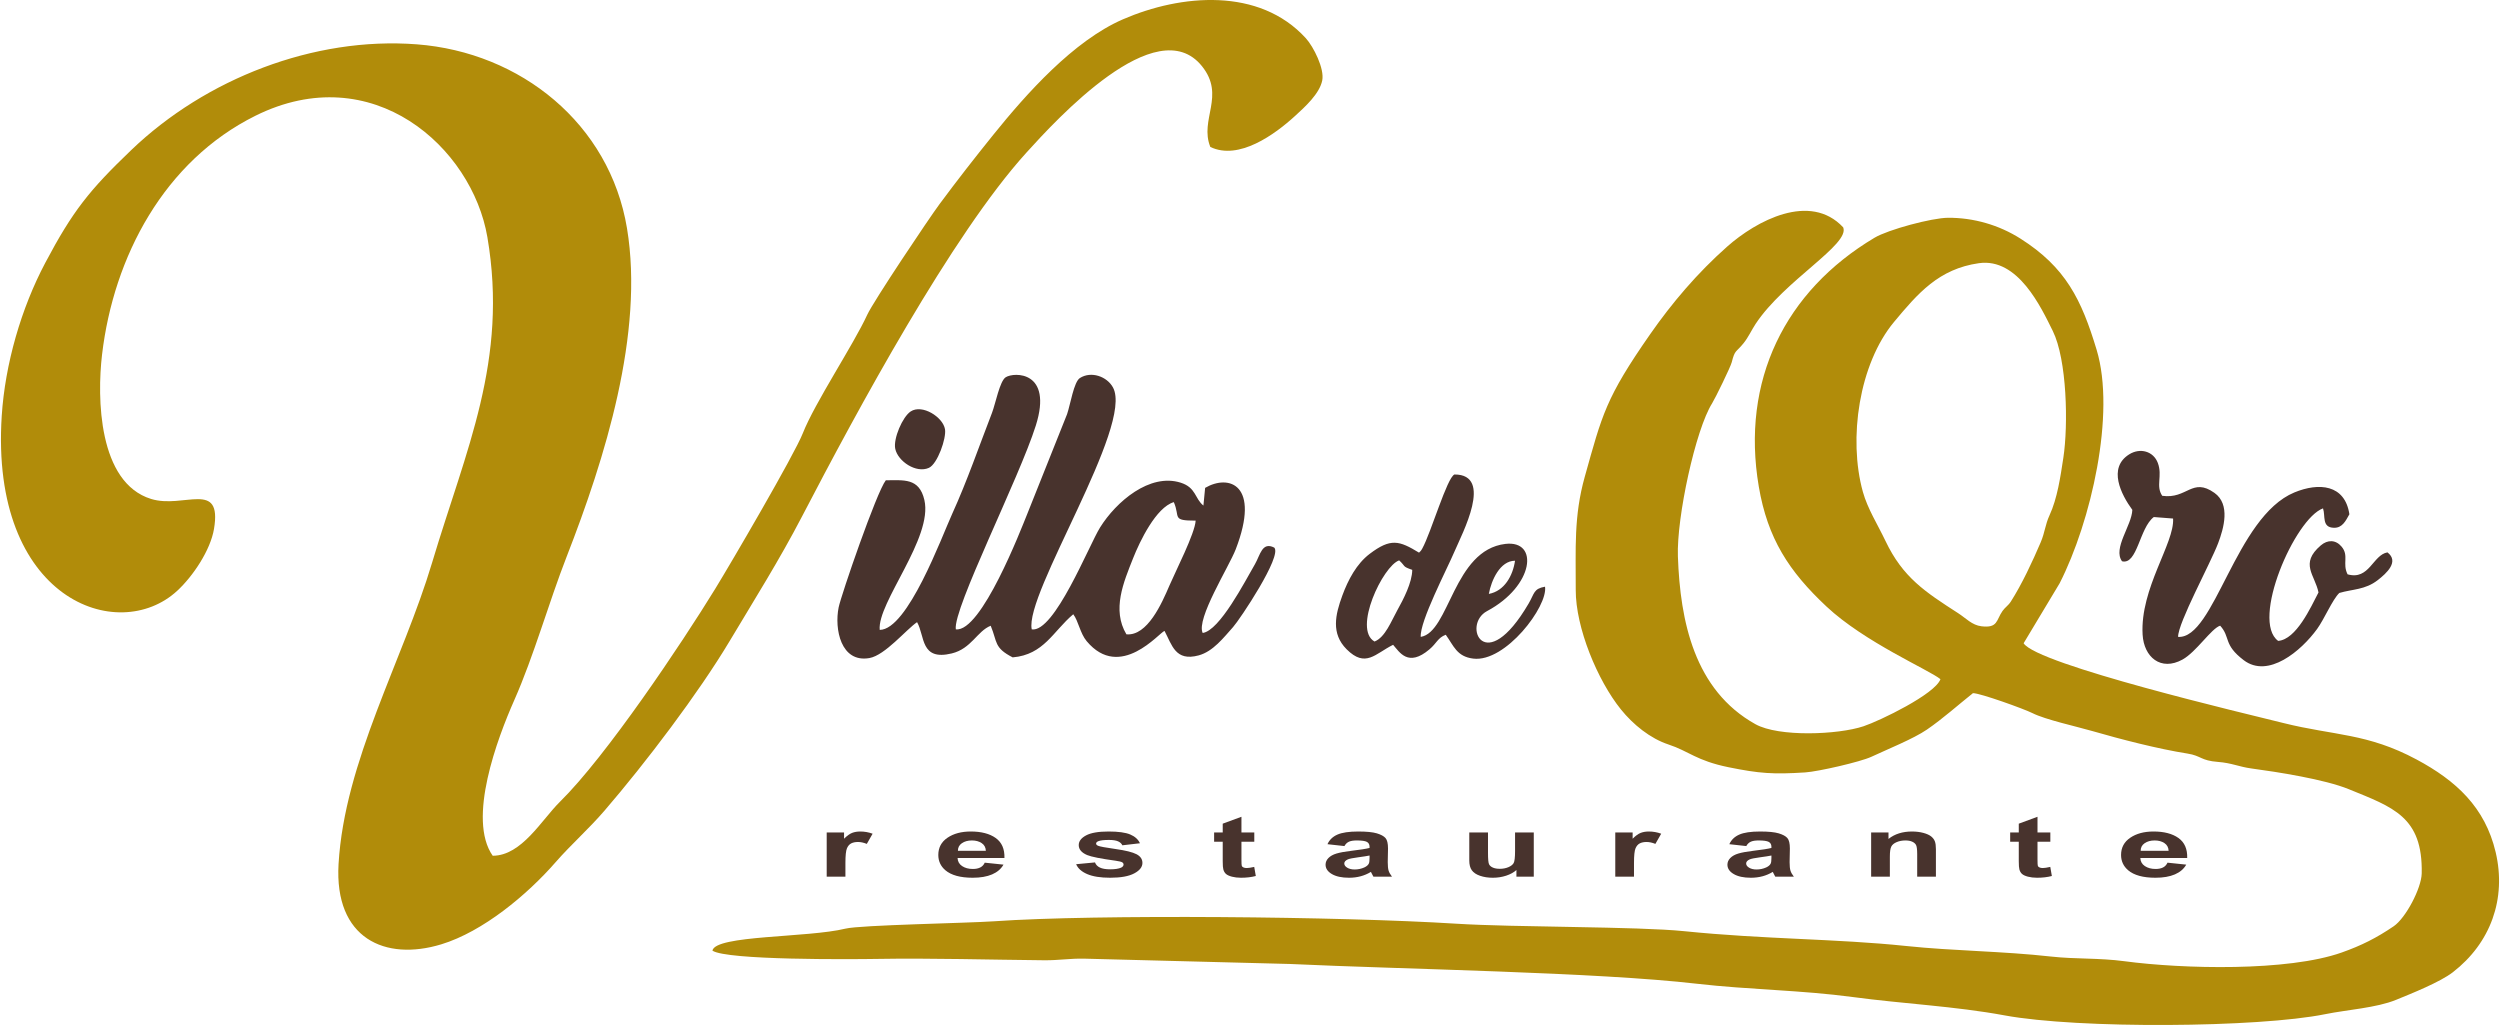 <?xml version="1.0" encoding="UTF-8"?>
<!DOCTYPE svg PUBLIC "-//W3C//DTD SVG 1.1//EN" "http://www.w3.org/Graphics/SVG/1.1/DTD/svg11.dtd">
<!-- Creator: CorelDRAW X8 -->
<svg xmlns="http://www.w3.org/2000/svg" xml:space="preserve" width="200px" height="82px" version="1.1" style="shape-rendering:geometricPrecision; text-rendering:geometricPrecision; image-rendering:optimizeQuality; fill-rule:evenodd; clip-rule:evenodd"
viewBox="0 0 11032875 4526964"
 xmlns:xlink="http://www.w3.org/1999/xlink">
 <defs>
  <style type="text/css">
   <![CDATA[
    .fil1 {fill:#48332D}
    .fil0 {fill:#B18C0A}
    .fil2 {fill:#48332D;fill-rule:nonzero}
   ]]>
  </style>
 </defs>
 <g id="Capa_x0020_1">
  <g id="_2146615950496">
   <path class="fil0" d="M8735584 1162402c172948,-24645 274528,194804 326291,299134 62922,126843 68817,415358 46803,559977 -13052,85777 -26618,179436 -60961,254028 -19644,42658 -20368,75698 -39197,119817 -35816,83935 -83067,185264 -131698,261344 -11527,18013 -25330,25316 -37080,42066 -28224,40197 -19368,76092 -92856,67263 -41855,-5026 -68460,-35671 -102895,-57882 -146119,-94237 -244238,-157645 -321002,-319120 -34013,-71553 -79066,-142159 -99790,-216765 -65435,-235633 -16500,-565319 137869,-750557 104856,-125804 197251,-234028 374516,-259305zm-6563807 2617123c-113382,-162054 20658,-518517 95238,-687084 87093,-196843 151725,-429647 231725,-634872 167922,-430661 342963,-986244 266173,-1449404 -76501,-461504 -469424,-777335 -928335,-812387 -454687,-34724 -932612,152277 -1260929,466779 -186133,178304 -258713,269423 -379648,497661 -106935,201844 -177790,447437 -192593,676452 -52369,810768 513188,1013836 774794,772821 69764,-64277 146896,-179225 162699,-273515 36592,-218396 -133896,-87935 -277673,-132264 -233541,-71987 -239370,-446358 -216778,-637689 51106,-432950 275239,-855150 677571,-1054835 516950,-256555 956874,139843 1024269,536306 92685,545240 -94592,936664 -243962,1436838 -129172,432490 -386844,877730 -413358,1331719 -19223,329200 205633,430069 453543,354687 184554,-56132 379779,-219120 505174,-362871 67382,-77237 145633,-145935 215844,-227514 182264,-211791 415410,-519254 552490,-748611 109540,-183264 220054,-358910 318989,-549043 244002,-468924 663018,-1246061 991888,-1608576 129514,-142777 575043,-631702 775505,-381634 104935,130909 -12263,235054 36790,356568 125698,60513 284502,-54658 375095,-137712 42592,-39039 107066,-96803 119158,-155922 10592,-51763 -38605,-149395 -72395,-186514 -205449,-225633 -551293,-194817 -807650,-83632 -218567,94777 -426740,328805 -573464,510964 -82106,101921 -158001,199067 -236541,305041 -48132,64961 -292529,430029 -319542,489082 -59737,130567 -231765,389069 -284502,523293 -37250,94804 -318489,575583 -386963,687136 -148632,242120 -480556,738571 -685570,940257 -81027,79698 -168646,238159 -297042,238475zm6394043 -779808c-23369,65737 -266963,183620 -339858,207923 -112948,37671 -374397,48131 -477358,-9251 -269686,-150303 -332266,-454253 -342358,-740675 -6092,-172791 77948,-560491 151172,-676558 13250,-20987 81251,-160040 86553,-181053 14369,-56882 18132,-41987 52277,-84277 21355,-26474 35184,-57987 53277,-85382 126751,-191831 417884,-351200 386752,-426306 -146777,-156948 -384160,-28566 -512161,84777 -131646,116580 -243988,248791 -341015,388095 -196094,281554 -210831,352739 -288279,629083 -48908,174435 -39224,316989 -39763,499648 -487,166290 96106,399226 199541,527490 54026,67014 129487,128304 210027,154830 90488,29790 122764,71395 265423,100488 136041,27723 197528,31960 338568,22881 56724,-3658 243765,-46368 292555,-69224 68921,-32276 185448,-79145 244870,-119895 70750,-48527 137909,-108909 203277,-160949 31132,-513 225976,69659 262384,88040 57513,29053 193962,58843 265265,79488 124987,36171 290502,78934 420226,99382 60461,9526 57843,31066 134133,36803 61211,4618 92605,21474 147829,28921 115580,15592 323489,47895 430503,91685 194870,79698 326871,121224 321634,371897 -1368,65356 -70316,196936 -123764,233317 -75987,51724 -142461,85080 -229304,115870 -238304,84474 -701899,72974 -959704,38552 -114027,-15223 -215409,-8539 -324397,-20658 -216777,-24118 -429160,-24500 -639925,-46618 -308462,-32343 -626043,-29277 -979559,-65356 -209107,-21342 -747834,-16724 -1008559,-33171 -503898,-31790 -1588090,-42224 -2040685,-10553 -118027,8263 -589412,16224 -655478,32408 -167225,40961 -575122,27934 -587819,97198 62908,42685 615780,38487 726544,36579 243515,-4144 494503,3750 739031,5974 63632,579 115672,-8671 177462,-7092l906611 23421c502556,23527 1353009,35856 1800222,87540 225462,26040 459293,27882 686676,58527 220567,29724 450569,40355 670346,81014 325332,60197 1121324,54487 1415799,-5290 96751,-19645 226344,-27803 312700,-63119 68697,-28092 194646,-78290 251396,-122198 166251,-128646 237646,-323792 188962,-530254 -46908,-198948 -175501,-316133 -349239,-409265 -218081,-116883 -364871,-105212 -587702,-160922 -162448,-40619 -1089059,-258502 -1147823,-352463l159106 -264923c138620,-271962 248292,-749439 163423,-1030810 -67093,-222475 -136567,-364502 -336766,-491503 -94474,-59921 -206699,-92619 -319884,-91882 -70592,434 -263659,51987 -324383,88185 -396003,235962 -590412,631609 -511162,1098770 38935,229423 132870,374253 298976,529938 168449,157883 452766,279594 503425,320923z"/>
   <path class="fil1" d="M4017895 1817157c-36250,23750 -77619,120645 -68237,165053 11631,55053 92079,109330 148487,84159 38001,-16974 77975,-130948 71225,-170659 -9145,-53790 -100672,-111856 -151475,-78553zm952638 984375c-64935,-108830 -12158,-230555 29566,-336055 29487,-74540 101277,-224436 179817,-247818 29276,66948 -11487,81764 96513,81764 -3197,56685 -88474,222751 -116000,287028 -33093,77303 -97014,223554 -189896,215081zm1095902 31829c-96343,-54027 36921,-333779 108724,-358424 29882,26987 11658,25987 57843,41882 -514,55856 -38817,129883 -66304,179028 -26013,46487 -53145,119053 -100263,137514zm4189014 -588136c11526,33514 -6632,84567 48421,85777 37014,816 51724,-30513 68040,-59737 -19723,-132080 -134829,-141067 -242804,-96422 -261120,107988 -352910,648399 -513793,638057 -289,-62645 142672,-323765 176765,-413450 25302,-66527 55118,-171988 -16066,-222541 -99133,-70421 -120277,28527 -230712,12855 -29816,-43947 2065,-87487 -19356,-144895 -19447,-52145 -78250,-68448 -126658,-38079 -95501,59908 -35369,177593 14013,245093 -2382,69053 -87211,170133 -45487,226962 67790,17395 76645,-147330 140316,-195304l85146 6632c7039,108764 -146370,308463 -134580,512793 5710,99000 80158,162764 176185,110040 60501,-33211 127383,-137409 166304,-149659 46711,51461 12776,82948 104001,152356 108224,82343 253883,-40803 324304,-137935 31895,-44013 67527,-129553 97922,-158896 58343,-17263 114080,-13434 169593,-56539 39461,-30632 96067,-82093 43066,-122738 -64776,11342 -80040,124330 -176185,96948 -24171,-48171 7395,-82448 -26527,-122474 -25947,-30619 -61487,-31159 -91895,-5079 -94132,80724 -25803,129645 -9934,207580 -34579,66408 -98106,207699 -178172,213975 -122120,-89316 73592,-540293 198093,-585320zm-3684248 377845c11013,-60198 49448,-146383 115751,-146580 -9526,66237 -47106,134119 -115751,146580zm-300712 189764c-4790,-68079 115448,-298067 148816,-376450 34040,-79974 173923,-341094 171,-340804 -32895,13329 -102869,255764 -142264,327239 -6565,11921 -8513,11789 -14289,17987 -87632,-53264 -124896,-65093 -217962,5381 -57487,43540 -95119,113961 -120962,184554 -30855,84303 -50171,167212 18909,236580 83934,84277 126724,19474 205540,-19513 28540,32514 66172,100053 160449,20145 32724,-27737 36421,-50895 72066,-64566 35369,48921 48303,96303 121264,105356 142659,17697 330555,-231449 317173,-317594 -51224,9092 -45908,29118 -72435,74447 -194159,331792 -296225,93370 -183514,33238 207870,-110896 230212,-314503 80764,-296634 -230396,27540 -246462,390213 -373726,410634zm-2053395 -33303c-13277,-90579 280172,-667438 353476,-900413 75921,-241291 -96093,-236278 -132936,-213041 -26658,16829 -45145,117106 -60697,157303 -57132,147580 -110067,301766 -175501,445359 -46830,102750 -196883,512727 -320397,513266 -11606,-120014 236488,-406292 197198,-573951 -23118,-98606 -91092,-86711 -170211,-86908 -41027,52237 -197212,506792 -208370,561345 -19461,95251 9711,246134 135935,223857 69053,-12184 162225,-125948 210436,-158580 35171,61290 13881,171896 153014,138185 87040,-21092 112382,-98711 172185,-122356 30145,72369 13553,96843 97001,139751 138066,-11947 178067,-114830 267620,-190514 22921,30171 30040,84066 59316,119027 148041,176830 321792,-39527 343779,-45395 33118,62447 47855,136014 150948,108027 63685,-17290 110277,-78803 151817,-125120 29605,-32987 217896,-314278 181804,-350870 -53988,-27514 -61869,33039 -85251,73277 -44566,76658 -155790,293383 -230830,303765 -29658,-62027 116171,-292357 145895,-369437 110593,-286870 -29987,-332818 -135093,-271436l-7565 78198c-38580,-30711 -31803,-79474 -100738,-101211 -136356,-42987 -284554,83829 -355752,198014 -49106,78764 -201923,465845 -301713,449990 -33461,-156593 451345,-899230 358739,-1068520 -26658,-48737 -96329,-73251 -146080,-41553 -26855,17118 -41895,116619 -56605,159554l-177212 443989c-24618,60488 -201738,520951 -314212,506398z"/>
   <path class="fil2" d="M3729603 3871710l-82697 0 0 -195173 76658 0 0 27698c13184,-13092 25053,-21684 35605,-25750 10553,-4079 22527,-6079 35922,-6079 18895,0 37105,3250 54605,9710l-25631 45001c-14000,-5645 -26974,-8461 -38948,-8461 -11645,0 -21513,2000 -29553,5947 -8053,4014 -14381,11158 -19026,21566 -4632,10408 -6935,32211 -6935,65369l0 60172z"/>
   <path id="1" class="fil2" d="M4345015 3810038l82672 8645c-10553,18869 -27342,33224 -50185,43119 -22934,9842 -51592,14802 -85908,14802 -54421,0 -94751,-11105 -120790,-33289 -20632,-17803 -30974,-40237 -30974,-67369 0,-32342 13579,-57724 40619,-76027 27052,-18368 61368,-27513 102803,-27513 46474,0 83185,9579 110145,28763 26856,19184 39724,48579 38514,88185l-207002 0c606,15289 7237,27197 20014,35724 12671,8526 28566,12789 47487,12789 12974,0 23829,-2197 32592,-6579 8842,-4394 15474,-11473 20013,-21250zm4816 -52276c-592,-14974 -6737,-26382 -18500,-34159 -11763,-7829 -26053,-11710 -42948,-11710 -18013,0 -32894,4131 -44658,12342 -11763,8211 -17513,19434 -17302,33527l123408 0z"/>
   <path id="2" class="fil2" d="M4748584 3816801l83290 -7894c3526,9973 10658,17552 21540,22684 10750,5211 25947,7776 45355,7776 21434,0 37527,-2447 48382,-7329 7237,-3447 10868,-8092 10868,-13855 0,-3882 -2026,-7145 -5934,-9711 -4131,-2447 -13381,-4763 -27658,-6829 -66895,-9223 -109237,-17618 -127145,-25197 -24856,-10592 -37224,-25263 -37224,-44000 0,-16987 10763,-31211 32197,-42751 21408,-11526 54606,-17289 99567,-17289 42868,0 74737,4381 95553,13092 20842,8776 35224,21684 43053,38803l-77856 9026c-3316,-7658 -9750,-13539 -19105,-17618 -9356,-4079 -22724,-6079 -40119,-6079 -21948,0 -37632,1881 -47185,5697 -6329,2697 -9460,6211 -9460,10474 0,3697 2724,6829 8263,9395 7540,3447 33382,8276 77645,14552 44264,6264 75132,13908 92646,23001 17395,9144 26052,22000 26052,38421 0,17855 -11973,33276 -36026,46119 -23921,12855 -59448,19315 -106514,19315 -42658,0 -76448,-5394 -101382,-16118 -24856,-10711 -41158,-25250 -48803,-43685z"/>
   <path id="3" class="fil2" d="M5535405 3676537l0 40987 -56724 0 0 79040c0,16040 513,25382 1605,28014 1105,2631 3526,4829 7434,6579 3829,1697 8474,2566 14000,2566 7737,0 18803,-1619 33395,-4948l6948 40119c-19224,5131 -40948,7710 -65303,7710 -14882,0 -28250,-1579 -40224,-4710 -11974,-3132 -20711,-7198 -26250,-12158 -5632,-5013 -9461,-11724 -11672,-20237 -1710,-6026 -2618,-18184 -2618,-36540l0 -85435 -38013 0 0 -40987 38013 0 0 -38737 82685 -30460 0 69197 56724 0z"/>
   <path id="4" class="fil2" d="M5933460 3736709l-74843 -8277c8448,-19052 23040,-33158 43659,-42302 20631,-9158 51303,-13724 91934,-13724 36922,0 64475,2684 82593,8145 17987,5447 30763,12342 38119,20737 7342,8407 11066,23763 11066,46197l-1211 60172c0,17105 1316,29763 3934,37921 2592,8145 7540,16855 14777,26132l-82080 0c-2118,-3382 -4842,-8395 -7934,-15040 -1316,-3079 -2329,-5079 -2947,-6013 -14053,8645 -29158,15092 -45251,19421 -16092,4329 -33197,6526 -51395,6526 -32105,0 -57434,-5460 -75934,-16368 -18527,-10842 -27777,-24632 -27777,-41303 0,-10961 4224,-20803 12671,-29448 8448,-8592 20211,-15236 35527,-19815 15184,-4566 37092,-8579 65777,-12027 38618,-4513 65487,-8776 80368,-12658l0 -5210c0,-10027 -3921,-17172 -11776,-21501 -7947,-4263 -22829,-6381 -44671,-6381 -14777,0 -26250,1816 -34487,5513 -8356,3632 -14987,10092 -20119,19303zm111053 41737c-10579,2197 -27368,4829 -50408,7895 -22934,3079 -38013,6079 -45066,8960 -10737,4829 -16197,10856 -16197,18185 0,7263 4329,13473 12987,18737 8644,5263 19618,7894 32987,7894 14894,0 29184,-3065 42763,-9144 9948,-4698 16605,-10343 19711,-17119 2105,-4382 3223,-12776 3223,-25132l0 -10276z"/>
   <path id="5" class="fil2" d="M6693123 3871710l0 -29211c-11461,10408 -26461,18684 -45066,24882 -18605,6144 -38224,9223 -58856,9223 -21118,0 -40026,-2894 -56711,-8658 -16816,-5763 -28868,-13907 -36329,-24315 -7539,-10461 -11250,-24882 -11250,-43303l0 -123791 82672 0 0 89883c0,27513 1526,44302 4618,50513 3026,6197 8553,11158 16711,14724 8039,3645 18303,5460 30763,5460 14198,0 26869,-2447 38145,-7276 11250,-4829 18895,-10842 23040,-18053 4118,-7210 6223,-24750 6223,-52763l0 -82488 82672 0 0 195173 -76632 0z"/>
   <path id="6" class="fil2" d="M7212390 3871710l-82698 0 0 -195173 76658 0 0 27698c13171,-13092 25040,-21684 35606,-25750 10552,-4079 22526,-6079 35921,-6079 18895,0 37105,3250 54605,9710l-25631 45001c-14000,-5645 -26974,-8461 -38948,-8461 -11658,0 -21513,2000 -29566,5947 -8039,4014 -14382,11158 -19026,21566 -4619,10408 -6921,32211 -6921,65369l0 60172z"/>
   <path id="7" class="fil2" d="M7708301 3736709l-74843 -8277c8448,-19052 23040,-33158 43658,-42302 20632,-9158 51303,-13724 91935,-13724 36921,0 64474,2684 82593,8145 17987,5447 30763,12342 38118,20737 7343,8407 11066,23763 11066,46197l-1210 60172c0,17105 1316,29763 3934,37921 2592,8145 7540,16855 14776,26132l-82079 0c-2105,-3382 -4829,-8395 -7934,-15040 -1316,-3079 -2329,-5079 -2935,-6013 -14065,8645 -29171,15092 -45263,19421 -16092,4329 -33198,6526 -51395,6526 -32092,0 -57435,-5460 -75935,-16368 -18526,-10842 -27776,-24632 -27776,-41303 0,-10961 4223,-20803 12671,-29448 8447,-8592 20210,-15236 35526,-19815 15185,-4566 37106,-8579 65777,-12027 38619,-4513 65487,-8776 80369,-12658l0 -5210c0,-10027 -3921,-17172 -11776,-21501 -7948,-4263 -22829,-6381 -44672,-6381 -14776,0 -26250,1816 -34487,5513 -8355,3632 -14987,10092 -20118,19303zm111053 41737c-10579,2197 -27369,4829 -50408,7895 -22935,3079 -38014,6079 -45066,8960 -10737,4829 -16185,10856 -16185,18185 0,7263 4329,13473 12987,18737 8632,5263 19606,7894 32974,7894 14895,0 29185,-3065 42764,-9144 9947,-4698 16605,-10343 19710,-17119 2106,-4382 3224,-12776 3224,-25132l0 -10276z"/>
   <path id="8" class="fil2" d="M8545819 3871710l-82684 0 0 -99461c0,-21066 -1816,-34672 -5329,-40803 -3632,-6211 -9356,-10974 -17395,-14422 -8066,-3447 -17724,-5131 -28974,-5131 -14487,0 -27474,2434 -38948,7329 -11539,4881 -19408,11408 -23618,19421 -4329,8092 -6448,23013 -6448,44816l0 88251 -82671 0 0 -195173 76632 0 0 28645c27474,-21881 61961,-32776 103711,-32776 18303,0 35119,2066 50290,6131 15289,4145 26763,9343 34513,15672 7829,6394 13277,13605 16277,21684 3131,8092 4644,19618 4644,34658l0 121159z"/>
   <path id="9" class="fil2" d="M9051191 3676537l0 40987 -56711 0 0 79040c0,16040 500,25382 1606,28014 1092,2631 3526,4829 7421,6579 3829,1697 8473,2566 14000,2566 7737,0 18802,-1619 33395,-4948l6947 40119c-19224,5131 -40948,7710 -65303,7710 -14882,0 -28250,-1579 -40224,-4710 -11974,-3132 -20711,-7198 -26250,-12158 -5632,-5013 -9461,-11724 -11671,-20237 -1711,-6026 -2619,-18184 -2619,-36540l0 -85435 -38013 0 0 -40987 38013 0 0 -38737 82698 -30460 0 69197 56711 0z"/>
   <path id="10" class="fil2" d="M9568747 3810038l82672 8645c-10553,18869 -27343,33224 -50185,43119 -22934,9842 -51592,14802 -85908,14802 -54422,0 -94751,-11105 -120791,-33289 -20631,-17803 -30973,-40237 -30973,-67369 0,-32342 13579,-57724 40618,-76027 27053,-18368 61369,-27513 102804,-27513 46474,0 83184,9579 110145,28763 26855,19184 39724,48579 38513,88185l-207001 0c605,15289 7237,27197 20013,35724 12672,8526 28580,12789 47501,12789 12960,0 23816,-2197 32579,-6579 8842,-4394 15474,-11473 20013,-21250zm4816 -52276c-592,-14974 -6737,-26382 -18500,-34159 -11763,-7829 -26053,-11710 -42948,-11710 -18013,0 -32895,4131 -44658,12342 -11763,8211 -17513,19434 -17303,33527l123409 0z"/>
  </g>
 </g>
</svg>
